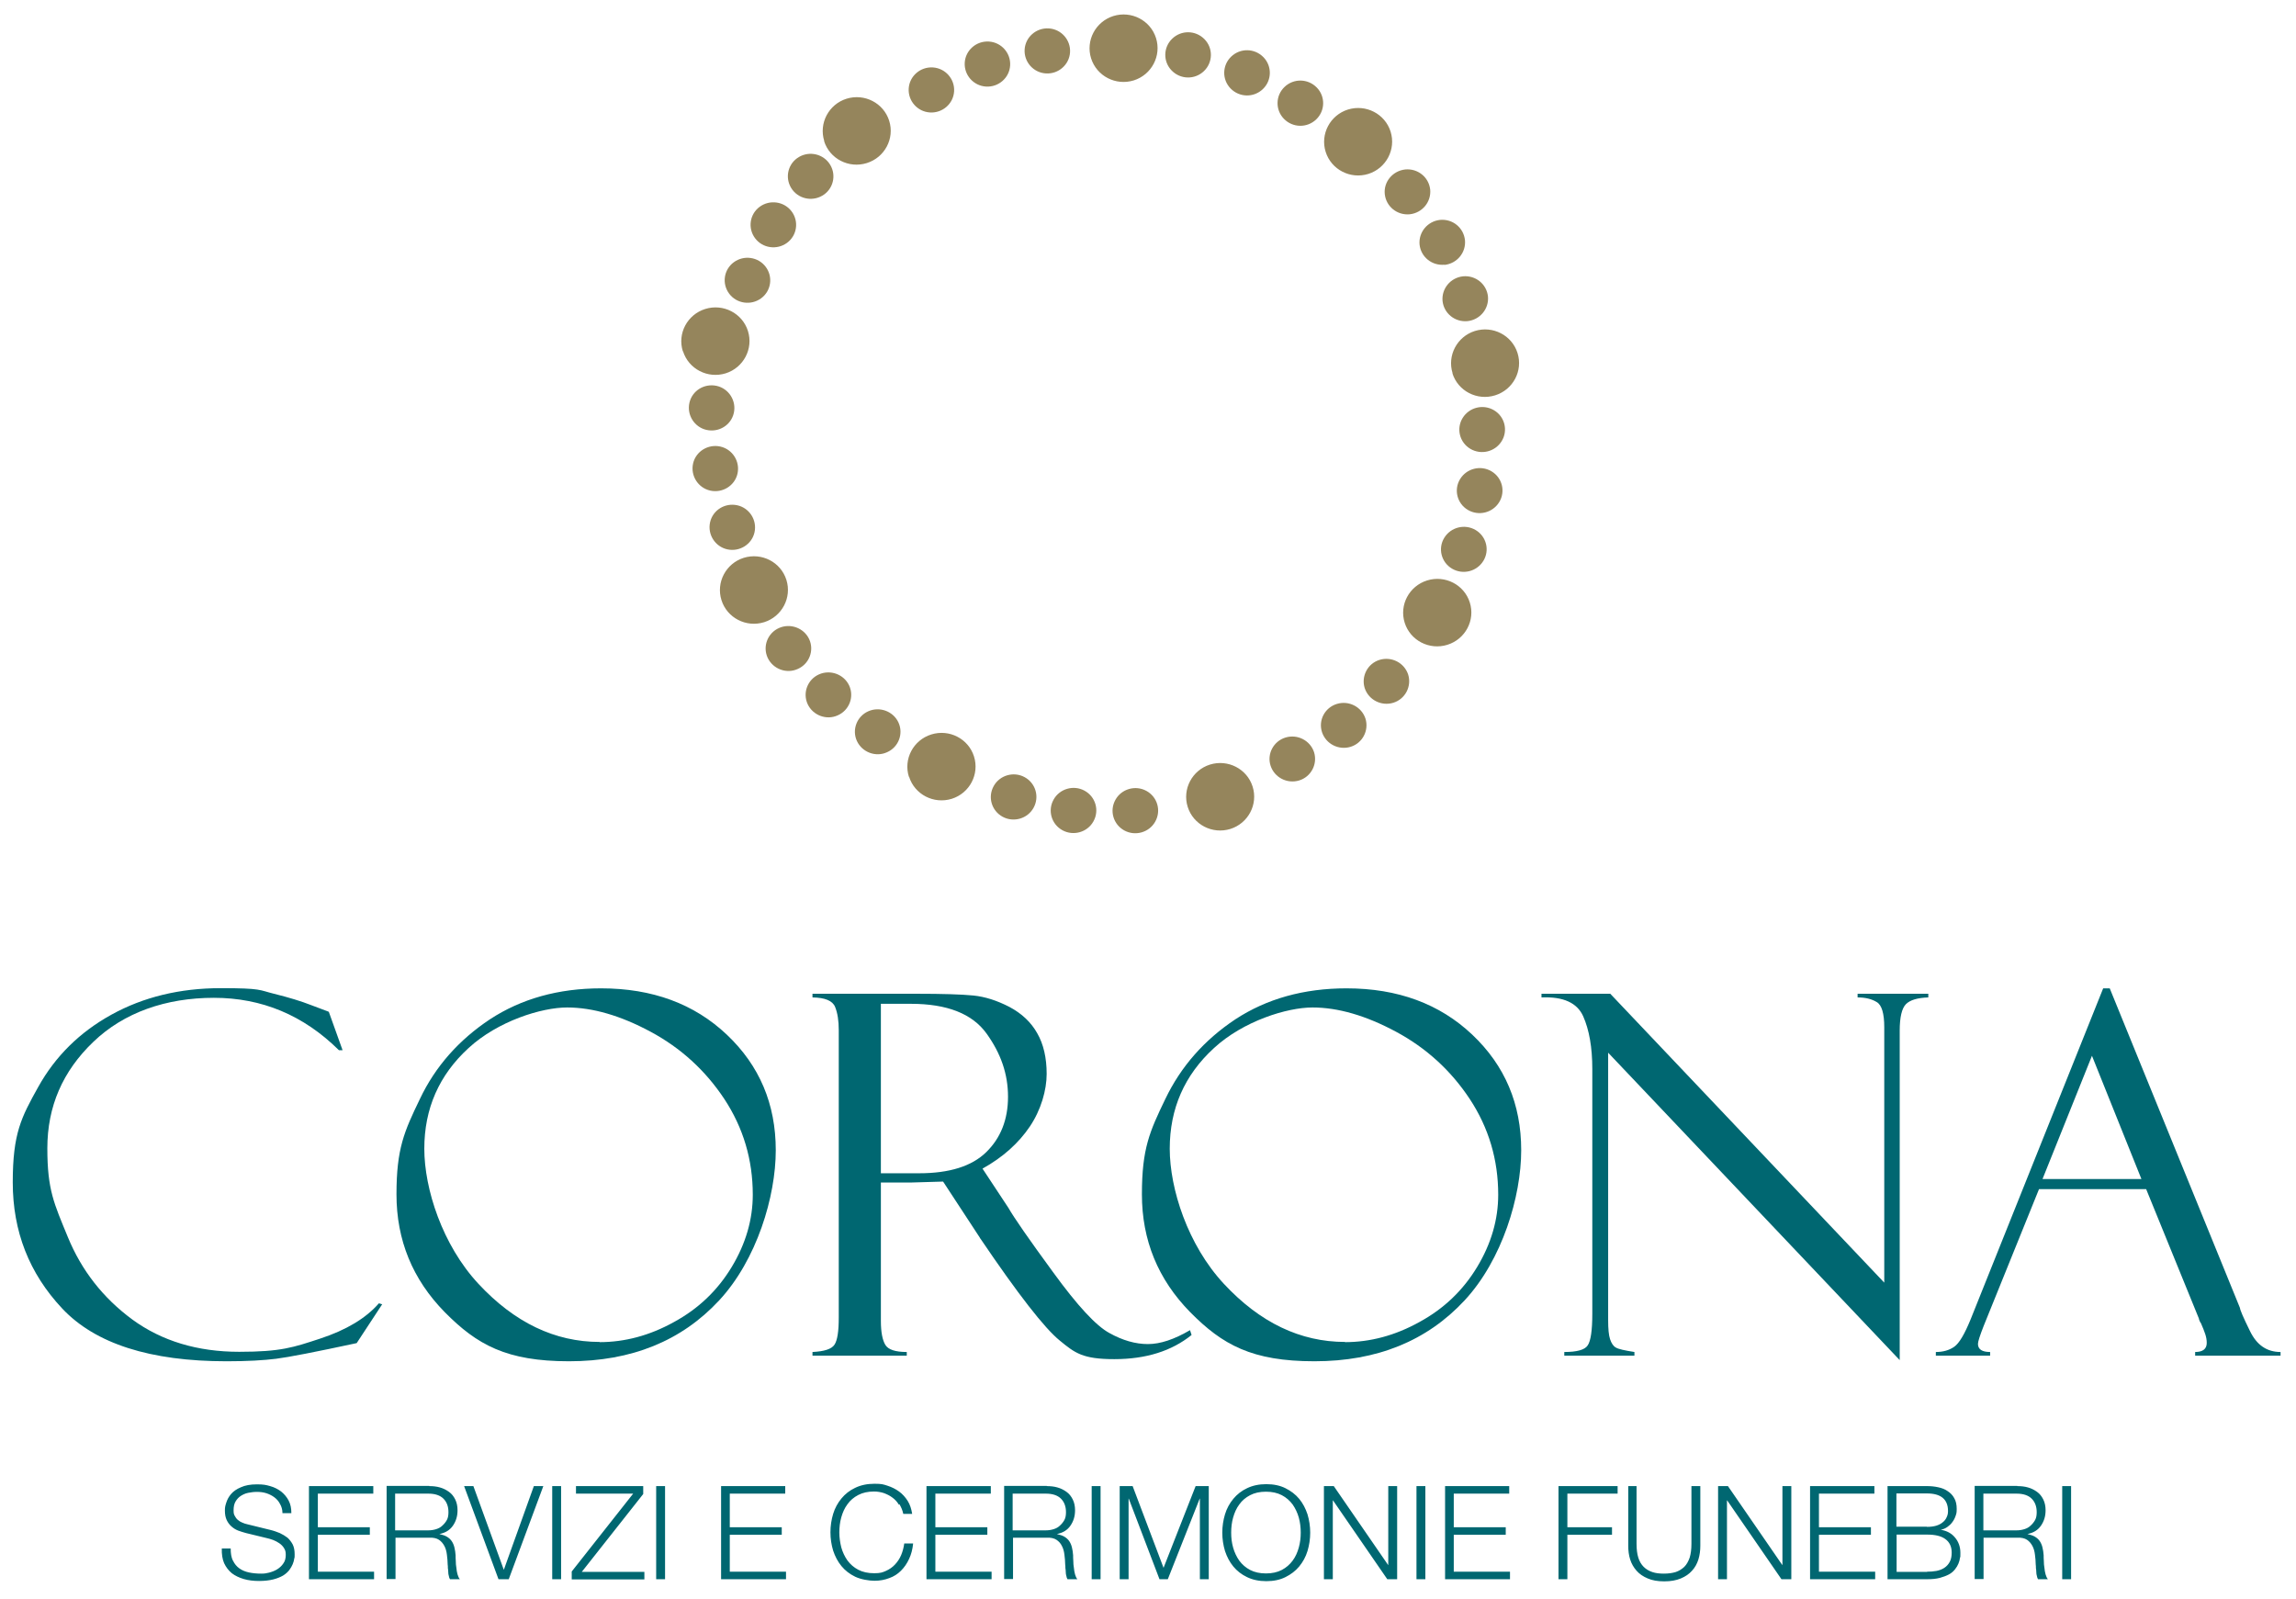 <svg xmlns="http://www.w3.org/2000/svg" id="Livello_1" data-name="Livello 1" width="1188.3" height="827.7" viewBox="0 0 1188.3 827.7"><path d="M170.2,523.7l7.1,19.8h-1.9c-18.3-18.1-39.9-27.1-64.7-27.1s-46.6,7.6-62.4,22.8c-15.9,15.2-23.8,33.5-23.8,55.1s3.5,28.6,10.6,45.9c7.1,17.3,18.2,31.5,33.4,42.7,15.2,11.1,33.7,16.7,55.3,16.7s28.1-2.3,41.8-6.8c13.7-4.5,23.8-10.6,30.5-18.3l1.7.5-13.2,20.1c-21.4,4.6-35.3,7.3-41.7,8.1-6.4.8-14.9,1.3-25.6,1.3-39.6,0-68-9.1-85.1-27.3-17.1-18.2-25.6-39.9-25.6-65.3s4.4-33.6,13.2-49.4c8.8-15.8,21.4-28.3,37.9-37.4,16.5-9.1,35.4-13.7,56.6-13.7s19.8,1,27.5,2.9c7.7,1.9,14.2,3.9,19.3,5.9l8.5,3.2c.3,0,.4.2.5.3" style="fill: #006771;"></path><path d="M310.3,694.6c13,0,25.9-3.4,38.5-10.4,12.7-6.9,22.6-16.4,29.9-28.5,7.3-12.1,10.9-24.6,10.9-37.4,0-18.1-4.9-34.6-14.7-49.5-9.8-14.8-22.5-26.4-38.1-34.8-15.6-8.4-30.1-12.6-43.3-12.6s-35.8,7-51,21c-15.3,14-22.9,31.4-22.9,52.1s9.3,49.8,28,69.9c18.7,20.1,39.6,30.1,62.8,30.1M311.1,511.5c26.5,0,48.2,8,65.1,24,16.9,16,25.3,35.9,25.3,59.8s-9.8,56.7-29.3,77.7c-19.5,21-45.4,31.5-77.7,31.5s-47.6-8.5-64.3-25.4c-16.7-17-25-37.3-25-61s4-32.5,12.1-49.3c8-16.9,20.2-30.6,36.3-41.3,16.2-10.6,35.4-16,57.5-16" style="fill: #006771;"></path><path d="M455.9,519.3v87.9h19.8c15.6,0,27.2-3.6,34.7-10.9,7.5-7.3,11.3-16.9,11.3-28.7s-3.7-22.4-11.1-32.7c-7.4-10.3-20.5-15.4-39.2-15.4h-15.6ZM420.5,516.2v-1.9h53.7c13.6,0,23.5.3,29.5.9,6.1.6,12.3,2.6,18.7,5.9,6.4,3.4,11.2,7.9,14.4,13.6,3.3,5.7,4.9,12.8,4.9,21.1s-2.9,18.6-8.7,27.2c-5.8,8.6-13.9,15.9-24.5,21.8l13.4,20.3c2.9,5.1,10.6,16.2,23.2,33.4,12.5,17.2,22.2,27.7,29.1,31.4,6.8,3.8,13.5,5.7,19.9,5.7s13.6-2.4,21.8-7.2l.8,2.5c-10.3,8.3-23.6,12.5-40,12.5s-20.4-3.2-28.2-9.6c-7.9-6.4-21.6-24-41.1-52.8-.2-.2-.3-.3-.3-.5l-19-29-16.9.5h-15.3v71.6c0,5.8.8,9.9,2.3,12.4,1.5,2.5,5.2,3.7,11.1,3.7v1.9h-48.8v-1.9c6.1-.3,9.9-1.5,11.4-3.8,1.5-2.3,2.2-6.9,2.2-14v-148.8c0-4.8-.6-8.8-1.9-12-1.3-3.2-5.2-4.8-11.7-4.9" style="fill: #006771;"></path><path d="M696.1,694.6c13,0,25.9-3.4,38.5-10.4,12.7-6.9,22.6-16.4,29.9-28.5,7.3-12.1,10.9-24.6,10.9-37.4,0-18.1-4.9-34.6-14.7-49.5-9.8-14.8-22.5-26.4-38.1-34.8-15.6-8.4-30.1-12.6-43.3-12.6s-35.8,7-51,21c-15.3,14-22.9,31.4-22.9,52.1s9.3,49.8,28,69.9c18.7,20.1,39.6,30.1,62.8,30.1M696.9,511.5c26.5,0,48.2,8,65.1,24,16.9,16,25.3,35.9,25.3,59.8s-9.8,56.7-29.3,77.7c-19.5,21-45.4,31.5-77.7,31.5s-47.6-8.5-64.3-25.4c-16.7-17-25-37.3-25-61s4-32.5,12.1-49.3c8.1-16.9,20.2-30.6,36.3-41.3,16.2-10.6,35.4-16,57.5-16" style="fill: #006771;"></path><path d="M961.4,514.3h36.6v1.9c-5.6.2-9.4,1.3-11.6,3.5-2.1,2.2-3.2,6.7-3.2,13.7v170.5l-150.9-159.1v138.5c0,4.4.3,7.7,1,9.8.7,2.1,1.7,3.6,3,4.3,1.3.8,4.5,1.5,9.6,2.3v1.9h-36.3v-1.9c6.5,0,10.6-1.1,12.1-3.4,1.6-2.3,2.4-7.8,2.4-16.4v-126.7c0-11.1-1.6-20.2-4.7-27.2-3.1-7-10.3-10.3-21.6-9.8v-1.9h35.6l141.8,149.5v-132.2c0-7.1-1.3-11.5-3.9-13-2.6-1.6-5.9-2.4-9.9-2.4v-1.9Z" style="fill: #006771;"></path><path d="M1057.1,610.2h51.2l-25.6-63.8-25.6,63.8ZM1110.8,615.4h-55.5l-28.6,70.7c-2,5.1-3,8.2-3,9.4,0,2.8,2.1,4.2,6.3,4.2v1.9h-28.1v-1.9c3.8,0,6.9-.9,9.5-2.7,2.6-1.8,5.4-6.6,8.5-14.2l68.6-171.3h3.4l67.4,165.4c0,.9,1.7,4.9,5.2,12,3.5,7.2,8.7,10.8,15.8,10.8v1.9h-44.2v-1.9c4,0,6-1.6,6-4.7s-1-5.5-3-10.2c-.3-.3-.6-.9-.9-1.7-.2-.8-.3-1.3-.4-1.3l-27.1-66.5Z" style="fill: #006771;"></path><path d="M614.7,417.6c-2.9-9.2,2.3-19,11.5-21.9,9.3-2.9,19.2,2.2,22.1,11.4s-2.3,19-11.5,21.9c-9.3,2.9-19.2-2.2-22.1-11.4" style="fill: #95855c;"></path><path d="M727,322.3c-2.9-9.2,2.3-19,11.6-21.9,9.3-2.9,19.2,2.2,22.1,11.4,2.9,9.2-2.3,19-11.6,21.9-9.3,2.9-19.2-2.2-22.1-11.4" style="fill: #95855c;"></path><path d="M706.3,356.1c-1.9-6.1,1.5-12.7,7.7-14.6,6.2-1.9,12.8,1.5,14.8,7.6,1.9,6.1-1.5,12.7-7.7,14.6-6.2,1.9-12.8-1.5-14.8-7.6" style="fill: #95855c;"></path><path d="M684.2,378.9c-2-6.2,1.5-12.7,7.7-14.6,6.2-1.9,12.8,1.5,14.8,7.6,1.9,6.1-1.5,12.7-7.7,14.6-6.2,1.9-12.8-1.5-14.8-7.6" style="fill: #95855c;"></path><path d="M657.6,396.3c-2-6.1,1.5-12.7,7.7-14.6,6.2-1.9,12.8,1.5,14.8,7.6,1.9,6.1-1.5,12.7-7.7,14.6-6.2,1.9-12.8-1.5-14.8-7.6" style="fill: #95855c;"></path><path d="M470.4,402c-2.9-9.2,2.3-19,11.6-21.9,9.3-2.9,19.2,2.2,22.1,11.4,2.9,9.2-2.3,19-11.5,21.9-9.3,2.9-19.2-2.2-22.1-11.4" style="fill: #95855c;"></path><path d="M751.8,193.2c-2.9-9.2,2.3-19,11.5-21.9,9.3-2.9,19.2,2.2,22.1,11.4,2.9,9.2-2.3,19-11.6,21.9-9.3,2.9-19.2-2.2-22.1-11.4" style="fill: #95855c;"></path><path d="M373.4,310.6c-2.9-9.2,2.3-19,11.5-21.9,9.3-2.9,19.2,2.2,22.1,11.4,2.9,9.2-2.3,19-11.5,21.9-9.3,2.9-19.2-2.2-22.1-11.4" style="fill: #95855c;"></path><path d="M686.1,78.6c-2.9-9.2,2.3-19,11.5-21.9,9.3-2.9,19.2,2.2,22.1,11.4,2.9,9.2-2.3,19-11.5,21.9-9.3,2.9-19.2-2.2-22.1-11.4" style="fill: #95855c;"></path><path d="M353.4,181.8c-2.9-9.2,2.3-19,11.6-21.9,9.3-2.9,19.2,2.2,22.1,11.4,2.9,9.2-2.3,19-11.5,21.9-9.3,2.9-19.2-2.2-22.1-11.4" style="fill: #95855c;"></path><path d="M577.3,413.9c3.1-5.6,10.3-7.7,16-4.6,5.7,3.1,7.8,10.2,4.6,15.9-3.1,5.6-10.3,7.7-16,4.6-5.7-3.1-7.8-10.2-4.6-15.9" style="fill: #95855c;"></path><path d="M545.3,413.8c3.1-5.6,10.3-7.7,16-4.6,5.7,3.1,7.8,10.2,4.6,15.9-3.1,5.6-10.3,7.7-16,4.6-5.7-3.1-7.8-10.2-4.6-15.9" style="fill: #95855c;"></path><path d="M514.3,406.8c3.1-5.6,10.3-7.7,16-4.6,5.7,3.1,7.8,10.2,4.6,15.9-3.1,5.6-10.3,7.7-16,4.6-5.7-3.1-7.8-10.2-4.6-15.9" style="fill: #95855c;"></path><path d="M449.4,368.1c5.9-2.6,12.9,0,15.6,5.8,2.7,5.9,0,12.8-5.9,15.4-5.9,2.7-12.9,0-15.6-5.8-2.7-5.9,0-12.8,5.9-15.4" style="fill: #95855c;"></path><path d="M423.9,349c5.9-2.6,12.9,0,15.6,5.8,2.7,5.9,0,12.8-5.9,15.4-5.9,2.7-12.9,0-15.6-5.8-2.7-5.9,0-12.8,5.9-15.4" style="fill: #95855c;"></path><path d="M403.2,325c5.9-2.6,12.9,0,15.6,5.8,2.7,5.9,0,12.8-5.9,15.4-5.9,2.7-12.9,0-15.6-5.8-2.7-5.9,0-12.8,5.9-15.4" style="fill: #95855c;"></path><path d="M761,232.3c-5.6-3.3-7.4-10.5-4-16,3.4-5.5,10.6-7.3,16.2-4,5.6,3.3,7.4,10.5,4,16-3.4,5.5-10.6,7.3-16.2,4" style="fill: #95855c;"></path><path d="M759.7,263.9c-5.6-3.3-7.4-10.5-4-16,3.4-5.5,10.6-7.3,16.2-4,5.6,3.3,7.4,10.5,4,16-3.4,5.5-10.6,7.3-16.2,4" style="fill: #95855c;"></path><path d="M751.5,294.3c-5.6-3.3-7.4-10.5-4-16,3.4-5.5,10.6-7.3,16.2-4,5.6,3.3,7.4,10.5,4,16-3.4,5.5-10.6,7.3-16.2,4" style="fill: #95855c;"></path><path d="M729.6,110.9c-6.5.6-12.2-4-12.9-10.4s4.1-12.1,10.6-12.8c6.5-.6,12.2,4,12.9,10.4.6,6.4-4.1,12.1-10.6,12.8" style="fill: #95855c;"></path><path d="M747.6,137c-6.5.6-12.2-4-12.9-10.4-.6-6.4,4.1-12.1,10.6-12.8,6.5-.6,12.2,4,12.9,10.5.6,6.4-4.1,12.1-10.6,12.8" style="fill: #95855c;"></path><path d="M759.5,166.2c-6.5.6-12.2-4-12.9-10.4-.6-6.4,4.1-12.1,10.6-12.8,6.5-.6,12.2,4,12.9,10.4.6,6.4-4.1,12.1-10.6,12.8" style="fill: #95855c;"></path><path d="M381.6,261.5c6.3,1.4,10.3,7.7,8.9,14-1.4,6.3-7.8,10.2-14.1,8.8-6.3-1.4-10.3-7.7-8.9-14,1.4-6.3,7.7-10.2,14.1-8.8" style="fill: #95855c;"></path><path d="M372.8,231.1c6.3,1.4,10.3,7.7,8.9,14-1.4,6.3-7.8,10.2-14.1,8.8-6.3-1.4-10.3-7.7-8.9-14,1.4-6.3,7.8-10.2,14.1-8.8" style="fill: #95855c;"></path><path d="M370.9,199.7c6.3,1.4,10.3,7.7,8.9,14-1.4,6.3-7.7,10.2-14.1,8.8-6.3-1.4-10.3-7.7-8.9-14,1.4-6.3,7.7-10.2,14.1-8.8" style="fill: #95855c;"></path><path d="M564.7,30.2c-2.9-9.2,2.3-19,11.5-21.9,9.3-2.9,19.2,2.2,22.1,11.4,2.9,9.2-2.3,19-11.5,21.9-9.3,2.9-19.2-2.2-22.1-11.4" style="fill: #95855c;"></path><path d="M426.6,73c-2.9-9.2,2.3-19,11.5-21.9,9.3-2.9,19.2,2.2,22.1,11.4,2.9,9.2-2.3,19-11.6,21.9-9.3,2.9-19.2-2.2-22.1-11.4" style="fill: #95855c;"></path><path d="M623.1,36.8c-4.7,4.5-12.1,4.4-16.7-.3-4.5-4.6-4.4-12,.3-16.5,4.7-4.5,12.1-4.4,16.7.3,4.5,4.6,4.4,12-.3,16.5" style="fill: #95855c;"></path><path d="M653.6,46.1c-4.7,4.5-12.1,4.4-16.7-.3-4.5-4.6-4.4-12,.3-16.5,4.7-4.5,12.1-4.4,16.7.3,4.5,4.6,4.4,12-.3,16.5" style="fill: #95855c;"></path><path d="M681.2,61.8c-4.7,4.5-12.1,4.4-16.7-.3-4.5-4.6-4.4-12,.3-16.5,4.7-4.5,12.1-4.4,16.7.3,4.5,4.6,4.4,12-.3,16.5" style="fill: #95855c;"></path><path d="M493.8,47.3c-.4,6.4-6,11.3-12.5,10.9-6.5-.4-11.4-6-11-12.4.4-6.4,6-11.3,12.5-10.9,6.5.4,11.4,6,11,12.4" style="fill: #95855c;"></path><path d="M522.8,33.9c-.4,6.4-6,11.3-12.5,10.9-6.5-.4-11.4-6-11-12.4.4-6.4,6-11.3,12.5-10.9,6.5.4,11.4,6,11,12.4" style="fill: #95855c;"></path><path d="M553.8,27.1c-.4,6.4-6,11.3-12.5,10.9-6.5-.4-11.4-6-11-12.4.4-6.4,6-11.3,12.5-10.9,6.5.4,11.4,6,11,12.4" style="fill: #95855c;"></path><path d="M396.3,138.1c3.9,5.2,2.8,12.5-2.4,16.3-5.2,3.8-12.6,2.8-16.5-2.4-3.9-5.2-2.8-12.5,2.4-16.3,5.2-3.8,12.6-2.8,16.5,2.4" style="fill: #95855c;"></path><path d="M409.7,109.4c3.9,5.2,2.8,12.5-2.4,16.3-5.2,3.8-12.6,2.8-16.5-2.4-3.9-5.2-2.8-12.5,2.4-16.3,5.2-3.8,12.6-2.8,16.5,2.4" style="fill: #95855c;"></path><path d="M429,84.3c3.9,5.2,2.8,12.5-2.4,16.3-5.2,3.8-12.6,2.8-16.5-2.4-3.9-5.2-2.8-12.5,2.4-16.3,5.2-3.8,12.6-2.8,16.5,2.4" style="fill: #95855c;"></path><path d="M1071.9,817.3h-4.6v-48.2h4.6v48.2ZM1044,769.1c2,0,3.9.2,5.6.7,1.8.5,3.3,1.3,4.7,2.3s2.4,2.3,3.2,3.9c.8,1.6,1.2,3.5,1.2,5.6,0,3.1-.8,5.7-2.4,8-1.6,2.3-3.9,3.7-7,4.3h0c1.6.4,2.9.8,3.9,1.4,1,.6,1.9,1.4,2.5,2.3.6.9,1.1,2,1.4,3.3.3,1.2.5,2.6.6,4,0,.8,0,1.8.1,3,0,1.2.1,2.4.3,3.5.1,1.2.3,2.3.6,3.4.3,1.1.7,1.9,1.2,2.5h-5.1c-.3-.5-.5-1-.6-1.7-.2-.6-.3-1.3-.3-2,0-.7-.1-1.4-.2-2.1,0-.7,0-1.3-.1-1.8,0-1.7-.2-3.4-.4-5.1-.2-1.7-.6-3.2-1.3-4.5-.7-1.3-1.6-2.4-2.8-3.2-1.2-.8-2.9-1.2-5.1-1.1h-17.4v21.4h-4.6v-48.2h22.1ZM1043.7,792c1.4,0,2.7-.2,4-.6,1.3-.4,2.4-1,3.3-1.9.9-.8,1.7-1.8,2.3-2.9.6-1.1.8-2.5.8-4,0-3-.9-5.3-2.6-7-1.7-1.7-4.3-2.6-7.8-2.6h-17.2v19h17.2ZM997.3,813.4c1.7,0,3.3-.1,4.9-.4,1.5-.3,2.9-.8,4.1-1.6,1.2-.8,2.1-1.8,2.8-3.1.7-1.3,1-2.9,1-4.8,0-3.1-1.1-5.4-3.3-7-2.2-1.6-5.3-2.3-9.4-2.3h-15.8v19.3h15.8ZM997.3,769.1c2,0,4,.2,5.8.6,1.9.4,3.5,1,4.9,2,1.4.9,2.6,2.1,3.4,3.6.9,1.5,1.3,3.4,1.3,5.6s-.2,2.5-.6,3.7c-.4,1.2-1,2.3-1.7,3.2-.7,1-1.6,1.8-2.6,2.5-1,.7-2.2,1.2-3.4,1.4h0c3.1.5,5.6,1.8,7.4,4,1.8,2.1,2.8,4.8,2.8,7.9s0,1.6-.2,2.6c-.1,1-.4,2-.8,3-.4,1-1,2-1.8,3-.8,1-1.8,1.9-3.1,2.6-1.3.7-2.9,1.3-4.7,1.8-1.9.5-4.1.7-6.7.7h-20.4v-48.2h20.4ZM997.3,790.2c1.8,0,3.4-.2,4.8-.6,1.3-.4,2.5-1,3.4-1.8.9-.7,1.6-1.6,2-2.6.5-1,.7-2,.7-3.2,0-6-3.6-9.1-10.9-9.1h-15.8v17.2h15.8ZM970.1,769.1v3.9h-28.7v17.4h26.9v3.9h-26.9v19.1h29.1v3.9h-33.7v-48.2h33.3ZM894.3,769.1l28.1,40.8h.1v-40.8h4.6v48.2h-5.1l-28.1-40.8h-.1v40.8h-4.6v-48.2h5.1ZM847,769.1v29.9c0,2.8.3,5.2.9,7.1.6,2,1.6,3.6,2.8,4.8,1.2,1.2,2.7,2.1,4.5,2.7,1.8.6,3.7.8,6,.8s4.3-.3,6-.8c1.8-.6,3.2-1.5,4.5-2.7,1.2-1.2,2.1-2.8,2.8-4.8.6-2,.9-4.3.9-7.1v-29.9h4.6v30.9c0,2.5-.3,4.8-1,7.1-.7,2.2-1.8,4.2-3.3,5.8-1.5,1.7-3.4,3-5.8,4-2.4,1-5.2,1.5-8.6,1.5s-6.2-.5-8.5-1.5c-2.4-1-4.3-2.3-5.8-4-1.5-1.7-2.6-3.6-3.3-5.8-.7-2.2-1-4.6-1-7.1v-30.9h4.6ZM837.2,769.1v3.9h-26v17.4h23.1v3.9h-23.1v23h-4.6v-48.2h30.6ZM781.1,769.1v3.9h-28.7v17.4h26.9v3.9h-26.9v19.1h29.1v3.9h-33.6v-48.2h33.3ZM737.7,817.3h-4.6v-48.2h4.6v48.2ZM690.3,769.1l28.1,40.8h.1v-40.8h4.6v48.2h-5.1l-28.1-40.8h-.1v40.8h-4.6v-48.2h5.1ZM634,783.7c.9-3,2.4-5.7,4.3-8,1.9-2.3,4.3-4.2,7.1-5.5,2.9-1.4,6.2-2.1,10-2.1s7.1.7,9.9,2.1c2.8,1.4,5.2,3.2,7.1,5.5,1.9,2.3,3.3,5,4.3,8,.9,3,1.4,6.2,1.4,9.5s-.5,6.5-1.4,9.5c-.9,3-2.4,5.7-4.3,8-1.9,2.3-4.3,4.1-7.1,5.5-2.8,1.4-6.1,2.1-9.9,2.1s-7.1-.7-10-2.1c-2.9-1.4-5.2-3.2-7.1-5.5-1.9-2.3-3.3-5-4.3-8-.9-3-1.4-6.2-1.4-9.5s.5-6.5,1.4-9.5M638.2,800.9c.7,2.5,1.8,4.8,3.2,6.8,1.5,2,3.3,3.6,5.6,4.8,2.3,1.2,5,1.8,8.2,1.8s5.9-.6,8.2-1.8c2.3-1.2,4.1-2.8,5.6-4.8,1.5-2,2.5-4.3,3.2-6.8.7-2.5,1-5.1,1-7.7s-.3-5.3-1-7.8c-.7-2.5-1.8-4.8-3.2-6.8-1.5-2-3.3-3.6-5.6-4.8-2.3-1.2-5-1.8-8.2-1.8s-5.9.6-8.2,1.8c-2.3,1.2-4.2,2.8-5.6,4.8-1.5,2-2.5,4.3-3.2,6.8s-1,5.1-1,7.8.3,5.2,1,7.7M579.5,769.1v48.2h4.6v-41.7h.1l15.9,41.7h4.3l16.5-41.7h.1v41.7h4.6v-48.2h-6.8l-16.6,42.3-16-42.3h-6.8ZM569.6,817.3h-4.6v-48.2h4.6v48.2ZM541.7,769.1c2,0,3.9.2,5.6.7,1.8.5,3.3,1.3,4.7,2.3s2.4,2.3,3.2,3.9c.8,1.6,1.2,3.5,1.2,5.6,0,3.1-.8,5.7-2.4,8-1.6,2.3-3.9,3.7-7,4.3h0c1.6.4,2.9.8,3.9,1.4,1,.6,1.9,1.4,2.5,2.3.6.9,1.1,2,1.4,3.3.3,1.2.5,2.6.6,4,0,.8,0,1.8.1,3,0,1.2.1,2.4.3,3.5.1,1.2.3,2.3.6,3.4.3,1.1.7,1.9,1.2,2.5h-5.1c-.3-.5-.5-1-.6-1.7-.2-.6-.3-1.3-.3-2,0-.7-.1-1.4-.2-2.1,0-.7,0-1.3-.1-1.8,0-1.7-.2-3.4-.4-5.1-.2-1.7-.6-3.2-1.3-4.5-.6-1.3-1.6-2.4-2.8-3.2-1.2-.8-2.9-1.2-5.1-1.1h-17.4v21.4h-4.6v-48.2h22.1ZM541.3,792c1.4,0,2.7-.2,4-.6,1.3-.4,2.4-1,3.3-1.9.9-.8,1.7-1.8,2.3-2.9.6-1.1.8-2.5.8-4,0-3-.9-5.3-2.6-7-1.7-1.7-4.3-2.6-7.8-2.6h-17.2v19h17.2ZM512.8,769.1v3.9h-28.7v17.4h26.9v3.9h-26.9v19.1h29.1v3.9h-33.7v-48.2h33.3ZM465.2,778.7c-.9-1.5-2-2.7-3.4-3.7-1.3-1-2.8-1.7-4.4-2.3-1.6-.5-3.3-.8-5-.8-3.2,0-5.9.6-8.2,1.8-2.3,1.2-4.2,2.8-5.6,4.8-1.5,2-2.5,4.3-3.2,6.8-.7,2.5-1,5.1-1,7.8s.4,5.2,1,7.7c.7,2.5,1.8,4.8,3.2,6.8,1.5,2,3.3,3.6,5.6,4.8,2.3,1.2,5,1.8,8.2,1.8s4.3-.4,6.1-1.2c1.8-.8,3.4-1.9,4.7-3.3,1.3-1.4,2.4-3,3.2-4.9.8-1.9,1.3-3.9,1.6-6h4.6c-.3,3-1,5.7-2.1,8-1.1,2.4-2.5,4.4-4.2,6.1-1.7,1.7-3.7,3-6,3.8-2.3.9-4.9,1.4-7.7,1.4s-7.1-.7-10-2.1c-2.9-1.4-5.2-3.2-7.1-5.5-1.9-2.3-3.3-5-4.3-8-.9-3-1.4-6.2-1.4-9.5s.5-6.5,1.4-9.5c.9-3,2.4-5.7,4.3-8,1.9-2.3,4.3-4.2,7.1-5.5,2.9-1.4,6.2-2.1,10-2.1s4.5.3,6.7,1c2.2.7,4.2,1.7,6,3,1.8,1.3,3.3,3,4.5,4.9,1.2,1.9,1.9,4.2,2.3,6.7h-4.6c-.4-1.9-1.1-3.5-2-5M406.4,769.1v3.9h-28.7v17.4h26.9v3.9h-26.9v19.1h29.1v3.9h-33.6v-48.2h33.3ZM344.2,817.3h-4.6v-48.2h4.6v48.2ZM332.9,769.1v4.1l-31.8,40.3h32.4v3.9h-37.6v-4.1l31.8-40.3h-29.6v-3.9h34.7ZM290.4,817.3h-4.6v-48.2h4.6v48.2ZM245,769.1l15.7,43.2h.1l15.5-43.2h4.9l-17.9,48.2h-5.3l-17.8-48.2h4.9ZM222.1,769.1c2,0,3.9.2,5.6.7,1.8.5,3.3,1.3,4.7,2.3s2.4,2.3,3.2,3.9c.8,1.6,1.2,3.5,1.2,5.6,0,3.1-.8,5.7-2.4,8s-3.9,3.7-7,4.3h0c1.6.4,2.9.8,3.9,1.4,1,.6,1.9,1.4,2.5,2.3.6.9,1.1,2,1.4,3.3.3,1.2.5,2.6.6,4,0,.8,0,1.8.1,3,0,1.2.1,2.4.3,3.5.1,1.2.3,2.3.6,3.4.3,1.1.7,1.9,1.2,2.5h-5.1c-.3-.5-.5-1-.6-1.7-.2-.6-.3-1.3-.3-2,0-.7-.1-1.4-.2-2.1,0-.7,0-1.3-.1-1.8,0-1.7-.2-3.4-.4-5.1-.2-1.7-.6-3.2-1.3-4.5-.7-1.3-1.6-2.4-2.8-3.2-1.2-.8-2.9-1.2-5.1-1.1h-17.4v21.4h-4.6v-48.2h22.1ZM221.7,792c1.4,0,2.7-.2,4-.6,1.3-.4,2.4-1,3.3-1.9.9-.8,1.7-1.8,2.3-2.9.6-1.1.8-2.5.8-4,0-3-.9-5.3-2.6-7-1.7-1.7-4.3-2.6-7.8-2.6h-17.2v19h17.2ZM193.2,769.1v3.9h-28.7v17.4h26.9v3.9h-26.9v19.1h29.1v3.9h-33.7v-48.2h33.3ZM120.6,807.7c.8,1.7,1.9,3,3.3,4,1.4,1,3.1,1.7,5,2.1,1.9.4,4,.6,6.2.6s2.6-.2,4.1-.5c1.5-.4,2.9-.9,4.2-1.7,1.3-.8,2.4-1.8,3.2-3,.9-1.2,1.3-2.7,1.3-4.5s-.3-2.5-.9-3.5c-.6-1-1.4-1.8-2.4-2.5-1-.7-2-1.2-3.2-1.7-1.2-.4-2.3-.8-3.4-1l-10.7-2.6c-1.4-.4-2.8-.8-4.1-1.3-1.3-.5-2.5-1.3-3.5-2.2-1-.9-1.8-2-2.4-3.3-.6-1.3-.9-2.9-.9-4.8s.2-2.5.7-4.1,1.3-3.1,2.5-4.5c1.2-1.4,2.9-2.6,5.1-3.5,2.2-1,4.9-1.5,8.3-1.5s4.7.3,6.8.9c2.2.6,4.1,1.6,5.7,2.8,1.6,1.3,2.9,2.8,3.9,4.7,1,1.9,1.4,4,1.4,6.5h-4.6c0-1.8-.5-3.5-1.3-4.8-.7-1.4-1.7-2.5-2.9-3.4-1.2-.9-2.6-1.6-4.1-2.1-1.6-.5-3.2-.7-4.9-.7s-3.1.2-4.6.5c-1.5.3-2.7.9-3.8,1.6-1.1.7-2,1.7-2.7,2.9-.7,1.2-1,2.7-1,4.5s.2,2.1.6,2.9c.4.8.9,1.5,1.6,2.1.7.6,1.5,1.1,2.3,1.4.9.4,1.8.7,2.8.9l11.8,2.9c1.7.4,3.3,1,4.8,1.6,1.5.7,2.8,1.5,4,2.4,1.1,1,2,2.2,2.7,3.5.7,1.4,1,3.1,1,5.1s0,1.3-.2,2.2c-.1.9-.4,1.9-.8,2.9-.4,1-1,2-1.8,3.1-.8,1-1.9,2-3.2,2.8-1.4.8-3.1,1.5-5.1,2-2,.5-4.5.8-7.3.8s-5.5-.3-7.9-1c-2.4-.7-4.5-1.7-6.2-3-1.7-1.4-3-3.1-4-5.2-.9-2.1-1.3-4.7-1.2-7.6h4.6c0,2.5.3,4.5,1.1,6.2" style="fill: #006771;"></path></svg>